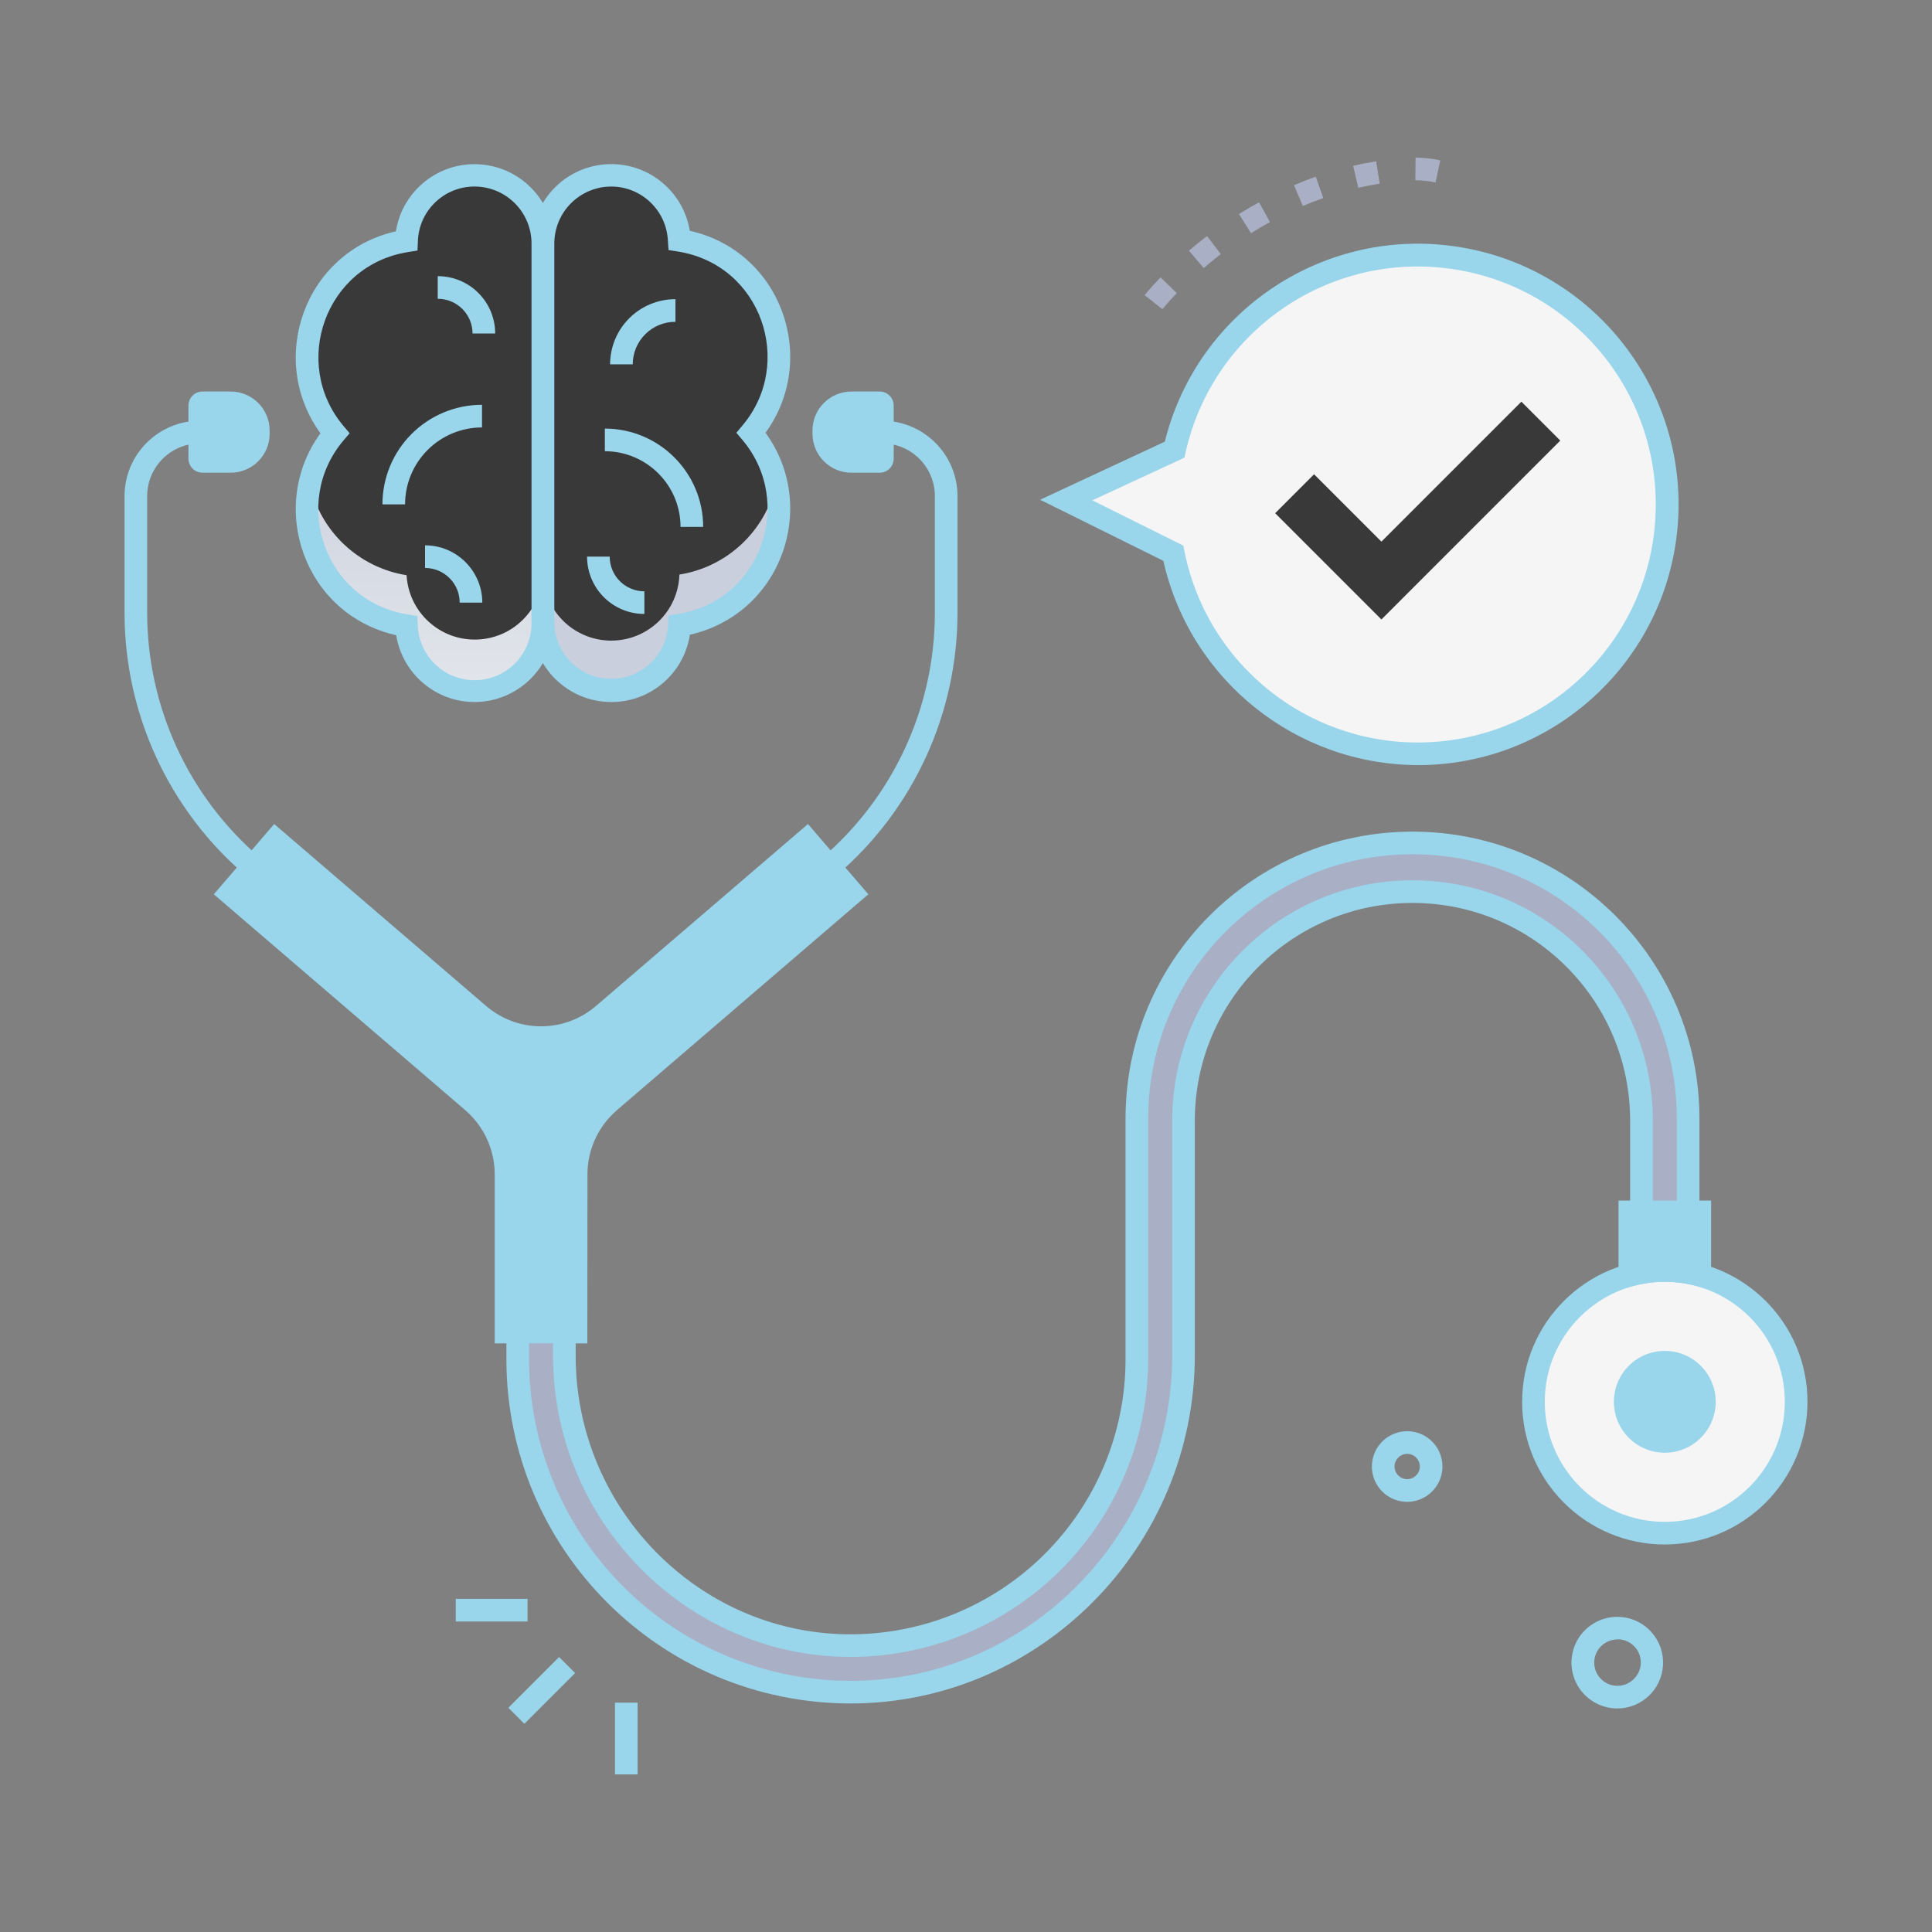 <svg xmlns="http://www.w3.org/2000/svg" xmlns:xlink="http://www.w3.org/1999/xlink" width="512px" height="512px" viewBox="0,0,256,256"><rect x="0" y="0" width="256" height="256" fill="#808080" stroke="none"/><defs><linearGradient x1="112.63" y1="107.29" x2="112.63" y2="219.16" gradientUnits="userSpaceOnUse" id="color-1"><stop offset="0" stop-color="#cacfdd"></stop><stop offset="1" stop-color="#eef0f1"></stop></linearGradient><linearGradient x1="11092.6" y1="6037.336" x2="11092.6" y2="12200.328" gradientUnits="userSpaceOnUse" id="color-2"><stop offset="0" stop-color="#cacfdd"></stop><stop offset="1" stop-color="#eef0f1"></stop></linearGradient></defs><g fill="none" fill-rule="nonzero" stroke="none" stroke-width="1" stroke-linecap="butt" stroke-linejoin="miter" stroke-miterlimit="10" stroke-dasharray="" stroke-dashoffset="0" font-family="none" font-weight="none" font-size="none" text-anchor="none" style="mix-blend-mode: normal"><g transform="translate(0,0.718) scale(0.5,0.5)"><g><g id="Mental_Health"><path d="M428.61,451.32c-4.97,0.005 -9.441,-3.019 -11.286,-7.633c-1.845,-4.615 -0.691,-9.888 2.913,-13.31c3.604,-3.422 8.929,-4.302 13.442,-2.222c4.513,2.081 7.302,6.702 7.04,11.665v0c-0.335,6.444 -5.657,11.498 -12.11,11.5zM428.61,433.04c-2.737,0.008 -5.139,1.828 -5.888,4.461c-0.749,2.633 0.336,5.444 2.66,6.891c2.324,1.447 5.325,1.181 7.358,-0.652c1.937,-1.697 2.607,-4.424 1.677,-6.825c-0.93,-2.402 -3.262,-3.966 -5.837,-3.915z" fill="#99d5eb"></path><path d="M363.58,386.71c0.221,-4.227 3.254,-7.778 7.394,-8.658c4.14,-0.88 8.355,1.132 10.275,4.904c1.92,3.772 1.067,8.363 -2.079,11.194c-2.808,2.539 -6.87,3.132 -10.287,1.501c-3.416,-1.63 -5.511,-5.162 -5.303,-8.941zM372.91,383.85c-1.826,0.003 -3.314,1.467 -3.345,3.293c-0.031,1.826 1.406,3.34 3.231,3.405c1.825,0.065 3.365,-1.344 3.464,-3.168v0c0.049,-0.919 -0.282,-1.818 -0.915,-2.486c-0.634,-0.668 -1.514,-1.045 -2.435,-1.044z" fill="#99d5eb"></path><path d="M125.8,45c-9.701,-0.002 -17.673,7.656 -18.06,17.35c-24,3.78 -34.61,32.49 -19,51c-15.61,18.52 -5,47.23 19,51c0.462,9.815 8.677,17.464 18.5,17.225c9.823,-0.239 17.656,-8.279 17.64,-18.105v-100.35c0.008,-4.801 -1.893,-9.409 -5.284,-12.807c-3.391,-3.399 -7.994,-5.31 -12.796,-5.313z" fill="#393939"></path><path d="M162,181.61c9.68,-0.035 17.615,-7.688 18,-17.36c24,-3.78 34.62,-32.49 19,-51c15.61,-18.52 5,-47.23 -19,-51c-0.555,-9.744 -8.739,-17.29 -18.496,-17.056c-9.757,0.235 -17.568,8.166 -17.654,17.926v100.39c-0,4.809 1.914,9.42 5.319,12.816c3.405,3.396 8.022,5.297 12.831,5.284z" fill="#393939"></path><path d="M143.9,150.09v13.42c-0.081,9.761 -7.891,17.697 -17.649,17.934c-9.758,0.238 -17.945,-7.309 -18.501,-17.054c-8.503,-1.35 -16.074,-6.147 -20.926,-13.259c-4.853,-7.112 -6.558,-15.911 -4.714,-24.321c2.76,12.568 12.932,22.166 25.64,24.19c0.556,9.745 8.743,17.292 18.501,17.054c9.758,-0.238 17.568,-8.174 17.649,-17.934z" fill="url(#color-1)" style="mix-blend-mode: multiply"></path><path d="M180.05,164.25c-0.317,9.899 -8.539,17.699 -18.441,17.497c-9.902,-0.203 -17.797,-8.334 -17.709,-18.237v-13.42c-0.088,9.903 7.808,18.034 17.709,18.237c9.902,0.203 18.123,-7.598 18.441,-17.497c12.702,-2.017 22.872,-11.608 25.63,-24.17c1.844,8.41 0.14,17.208 -4.71,24.321c-4.85,7.113 -12.418,11.913 -20.92,13.269z" fill="url(#color-2)" style="mix-blend-mode: multiply"></path><path d="M125.8,184.61c-10.339,0.009 -19.155,-7.492 -20.8,-17.7c-24.39,-5.5 -34.26,-34 -20.08,-53.53c-14.2,-19.54 -4.27,-48 20,-53.52c1.721,-10.862 11.501,-18.578 22.465,-17.725c10.965,0.853 19.433,9.988 19.455,20.985v100.39c-0.011,11.625 -9.415,21.056 -21.04,21.1zM125.8,48c-8.116,-0.037 -14.79,6.388 -15.06,14.5l-0.1,2.46l-2.43,0.39c-22.1,3.47 -31.1,29.59 -17.18,46.1l1.63,1.93l-1.66,1.94c-13.9,16.48 -5,42.62 17.18,46.1l2.42,0.38l0.11,2.44c0.273,8.272 7.162,14.778 15.437,14.578c8.274,-0.2 14.841,-7.032 14.713,-15.308v-100.39c0.006,-8.329 -6.731,-15.092 -15.06,-15.12z" fill="#99d5eb"></path><path d="M162,184.61c-11.649,-0.011 -21.089,-9.451 -21.1,-21.1v-100.39c0.013,-10.977 8.444,-20.108 19.384,-20.996c10.941,-0.888 20.733,6.765 22.516,17.596c24.39,5.5 34.26,34 20.07,53.53c14.2,19.54 4.28,48 -20.05,53.52c-1.565,10.282 -10.42,17.869 -20.82,17.84zM162,48c-8.333,0.006 -15.089,6.757 -15.1,15.09v100.42c0.077,8.157 6.623,14.776 14.779,14.943c8.156,0.168 14.968,-6.176 15.381,-14.323l0.1,-2.46l2.43,-0.38c22.15,-3.49 31.07,-29.63 17.18,-46.11l-1.63,-1.93l1.63,-1.94c13.89,-16.48 5,-42.62 -17.19,-46.1l-2.41,-0.38l-0.17,-2.44c-0.358,-8.031 -6.961,-14.366 -15,-14.39z" fill="#99d5eb"></path><path d="M167.68,95.12h-6c0.005,-4.587 1.833,-8.985 5.082,-12.224c3.248,-3.239 7.651,-5.054 12.238,-5.046v6c-2.997,-0.011 -5.875,1.172 -7.998,3.286c-2.124,2.114 -3.319,4.987 -3.321,7.984z" fill="#99d5eb"></path><path d="M101.35,132.23c-0.005,-7.001 2.773,-13.716 7.724,-18.666c4.95,-4.95 11.666,-7.729 18.666,-7.724v6c-5.409,-0.003 -10.596,2.145 -14.421,5.969c-3.824,3.824 -5.972,9.012 -5.969,14.421z" fill="#99d5eb"></path><path d="M127.82,158.27h-6c0,-5.072 -4.108,-9.184 -9.18,-9.19v-6c8.381,0.017 15.169,6.809 15.18,15.19z" fill="#99d5eb"></path><path d="M170.77,161.27c-4.029,0.003 -7.895,-1.597 -10.744,-4.446c-2.849,-2.849 -4.449,-6.714 -4.446,-10.744h6c-0.003,2.438 0.965,4.777 2.689,6.501c1.724,1.724 4.063,2.691 6.501,2.689z" fill="#99d5eb"></path><path d="M131.23,86.94h-6c-0.003,-2.443 -0.977,-4.786 -2.709,-6.51c-1.732,-1.724 -4.078,-2.688 -6.521,-2.68v-6c4.035,-0.008 7.907,1.589 10.764,4.438c2.857,2.849 4.463,6.717 4.466,10.752z" fill="#99d5eb"></path><path d="M186.35,138.2h-6c-0.011,-11.074 -8.986,-20.049 -20.06,-20.06v-6c14.386,0.017 26.043,11.674 26.06,26.06z" fill="#99d5eb"></path><path d="M65,230.48c-20.318,-17.414 -32.008,-42.84 -32,-69.6v-30.88c0.033,-10.999 8.941,-19.907 19.94,-19.94v6c-7.685,0.033 -13.907,6.255 -13.94,13.94v30.86c-0.003,24.989 10.912,48.732 29.88,65z" fill="#99d5eb"></path><path d="M73,221.17l53.81,46.19c9.548,8.199 23.652,8.199 33.2,0l53.81,-46.19l12.07,14.06l-64.33,55.23c-5.638,4.844 -8.881,11.907 -8.88,19.34v41.77h-18.57v-41.77c-0.002,-7.434 -3.249,-14.497 -8.89,-19.34l-64.33,-55.23z" fill="#99d5eb"></path><path d="M221.78,230.48l-3.91,-4.56c18.968,-16.268 29.883,-40.011 29.88,-65v-30.92c-0.033,-7.681 -6.249,-13.902 -13.93,-13.94v-6c10.995,0.038 19.897,8.945 19.93,19.94v30.86c0.021,26.762 -11.658,52.195 -31.97,69.62z" fill="#99d5eb"></path><path d="M61.13,120.84h-7.47c-0.193,0 -0.377,-0.077 -0.513,-0.214c-0.135,-0.137 -0.21,-0.323 -0.207,-0.516v-14.06c-0,-0.399 0.321,-0.725 0.72,-0.73h7.47c4.048,0 7.33,3.282 7.33,7.33v0.87c-0.006,4.044 -3.286,7.32 -7.33,7.32z" fill="#99d5eb"></path><path d="M225.64,105.32h7.47c0.403,0 0.73,0.327 0.73,0.73v14.06c0,0.403 -0.327,0.73 -0.73,0.73h-7.47c-4.043,0 -7.32,-3.277 -7.32,-7.32v-0.87c0,-4.044 3.276,-7.324 7.32,-7.33z" fill="#99d5eb"></path><path d="M155.65,354.57h-24.55v-44.77c0.005,-6.557 -2.855,-12.789 -7.83,-17.06l-66.61,-57.18l16,-18.62l56.08,48.14c8.403,7.289 20.887,7.289 29.29,0l56.09,-48.14l16,18.62l-66.6,57.18c-4.977,4.271 -7.84,10.502 -7.84,17.06zM137.1,348.57h12.55v-38.77c-0.007,-8.308 3.621,-16.204 9.93,-21.61l62,-53.28l-8.17,-9.51l-51.53,44.24c-10.648,9.229 -26.462,9.229 -37.11,0l-51.48,-44.24l-8.17,9.51l62.05,53.28c6.312,5.404 9.941,13.301 9.93,21.61z" fill="#99d5eb"></path><path d="M61.13,123.84h-7.47c-2.056,-0.006 -3.72,-1.674 -3.72,-3.73v-14.06c-0,-2.056 1.664,-3.724 3.72,-3.73h7.47c5.703,0.006 10.324,4.627 10.33,10.33v0.87c-0.011,5.699 -4.631,10.315 -10.33,10.32zM55.94,117.84h5.19c2.387,0 4.324,-1.933 4.33,-4.32v-0.87c0,-2.391 -1.939,-4.33 -4.33,-4.33h-5.19z" fill="#99d5eb"></path><path d="M233.11,123.84h-7.47c-5.697,-0.006 -10.314,-4.623 -10.32,-10.32v-0.87c0,-5.701 4.619,-10.324 10.32,-10.33h7.47c2.06,0 3.73,1.67 3.73,3.73v14.06c0,2.06 -1.67,3.73 -3.73,3.73zM225.64,108.32c-2.387,0.006 -4.32,1.943 -4.32,4.33v0.87c0.005,2.384 1.936,4.314 4.32,4.32h5.2v-9.52z" fill="#99d5eb"></path><path d="M447.37,295v40.24h-12.37v-39.71c0,-33.513 -27.167,-60.68 -60.68,-60.68c-33.513,0 -60.68,27.167 -60.68,60.68v62.16c0,48.57 -38.79,88.87 -87.36,89.35c-23.541,0.203 -46.188,-9 -62.915,-25.566c-16.727,-16.565 -26.149,-39.123 -26.175,-62.664v-7.24h12.36v6.28c0,41.76 33.35,76.42 75.11,76.82c20.238,0.162 39.704,-7.754 54.085,-21.994c14.381,-14.24 22.488,-33.628 22.525,-53.866v-63.81c0,-40.342 32.703,-73.045 73.045,-73.045c40.342,0 73.045,32.703 73.045,73.045z" fill="#a9afc4"></path><path d="M225.41,450c-50.368,-0.033 -91.188,-40.862 -91.21,-91.23v-10.2h18.36v9.28c0,40.32 32.36,73.44 72.14,73.82c19.445,0.181 38.156,-7.413 51.974,-21.096c13.818,-13.682 21.596,-32.318 21.606,-51.764v-63.81c0,-41.998 34.047,-76.045 76.045,-76.045c41.998,0 76.045,34.047 76.045,76.045v43.24h-18.37v-42.71c0,-31.856 -25.824,-57.68 -57.68,-57.68c-31.856,0 -57.68,25.824 -57.68,57.68v62.16c0.01,50.68 -40.93,92.31 -91.23,92.31zM140.2,354.57v4.24c0.023,22.738 9.125,44.525 25.285,60.521c16.16,15.996 38.038,24.877 60.775,24.669c46.53,-0.46 84.39,-39.19 84.39,-86.35v-62.12c0,-35.169 28.511,-63.68 63.68,-63.68c35.169,0 63.68,28.511 63.68,63.68v36.72h6.36v-37.25c0,-38.685 -31.36,-70.045 -70.045,-70.045c-38.685,0 -70.045,31.36 -70.045,70.045v63.8c-0.007,21.048 -8.425,41.221 -23.382,56.031c-14.956,14.81 -35.211,23.029 -56.258,22.829c-43,-0.41 -78.08,-36.22 -78.08,-79.82v-3.28z" fill="#99d5eb"></path><circle cx="441.19" cy="370.06" r="34.81" fill="#f5f5f5"></circle><path d="M441.19,407.87c-20.882,0 -37.81,-16.928 -37.81,-37.81c0,-20.882 16.928,-37.81 37.81,-37.81c20.882,0 37.81,16.928 37.81,37.81c-0.022,20.873 -16.937,37.788 -37.81,37.81zM441.19,338.25c-17.568,0 -31.81,14.242 -31.81,31.81c0,17.568 14.242,31.81 31.81,31.81c17.568,0 31.81,-14.242 31.81,-31.81c-0.022,-17.559 -14.251,-31.788 -31.81,-31.81z" fill="#99d5eb"></path><circle cx="441.19" cy="370.06" r="13.49" fill="#99d5eb"></circle><path d="M450.46,319.72v16.79c-6.066,-1.675 -12.473,-1.675 -18.54,0v-16.79z" fill="#99d5eb"></path><path d="M453.46,340.45l-3.8,-1.05c-5.544,-1.522 -11.396,-1.522 -16.94,0l-3.8,1.05v-23.73h24.54zM434.92,322.72v10.06c4.151,-0.7 8.389,-0.7 12.54,0v-10.06z" fill="#99d5eb"></path><path d="M308.05,80.5l-4.71,-3.71c0.06,-0.08 1.5,-1.91 4.22,-4.72l4.31,4.18c-2.48,2.56 -3.81,4.23 -3.82,4.25zM319,69.6l-3.92,-4.6c1.55,-1.32 3.16,-2.63 4.79,-3.87l3.65,4.76c-1.52,1.22 -3.08,2.45 -4.52,3.71zM331.54,60.37l-3.2,-5.08c1.75,-1.09 3.54,-2.15 5.32,-3.13l2.9,5.25c-1.72,0.93 -3.41,1.93 -5.05,2.96zM345.27,53.16l-2.35,-5.52c1.9,-0.81 3.84,-1.57 5.77,-2.25l2,5.66c-1.84,0.64 -3.69,1.35 -5.45,2.11zM359.96,48.34l-1.36,-5.84c2,-0.47 4.07,-0.87 6.09,-1.19l0.95,5.92c-1.92,0.31 -3.83,0.68 -5.71,1.11zM380.43,46.93c-1.759,-0.379 -3.551,-0.58 -5.35,-0.6l0.06,-6c2.202,0.023 4.397,0.267 6.55,0.73z" fill="#a9afc4"></path><path d="M406.35,190.82c-39,20.45 -86.87,-2.57 -95.42,-45.67l-28.37,-14.08l28.71,-13.36c6.719,-29.85 33.047,-51.187 63.641,-51.578c30.594,-0.391 57.459,20.266 64.939,49.934c7.481,29.668 -6.378,60.593 -33.5,74.755z" fill="#f5f5f5"></path><path d="M375.78,201.32c-32.367,-0.091 -60.369,-22.554 -67.48,-54.13l-32.66,-16.19l33.05,-15.39c8.662,-34.927 42.682,-57.357 78.196,-51.556c35.514,5.801 60.629,37.89 57.728,73.758c-2.902,35.868 -32.849,63.502 -68.834,63.519zM289.49,131.16l24.1,12l0.29,1.45c6.32,31.658 35.525,53.433 67.67,50.454c32.145,-2.979 56.851,-29.75 57.245,-62.031c0.394,-32.28 -23.651,-59.647 -55.713,-63.41c-32.063,-3.763 -61.791,17.292 -68.882,48.787l-0.32,1.44z" fill="#99d5eb"></path><path d="M366.09,162.73l-28.16,-28.16l10.31,-10.32l17.85,17.85l37.09,-37.09l10.31,10.31z" fill="#393939"></path><rect x="-223.746" y="414.266" transform="rotate(-45)" width="19.02" height="6" fill="#99d5eb"></rect><rect x="162.97" y="449.78" width="6" height="19.02" fill="#99d5eb"></rect><rect x="120.78" y="422.28" width="19.02" height="6" fill="#99d5eb"></rect></g></g></g></g></svg>